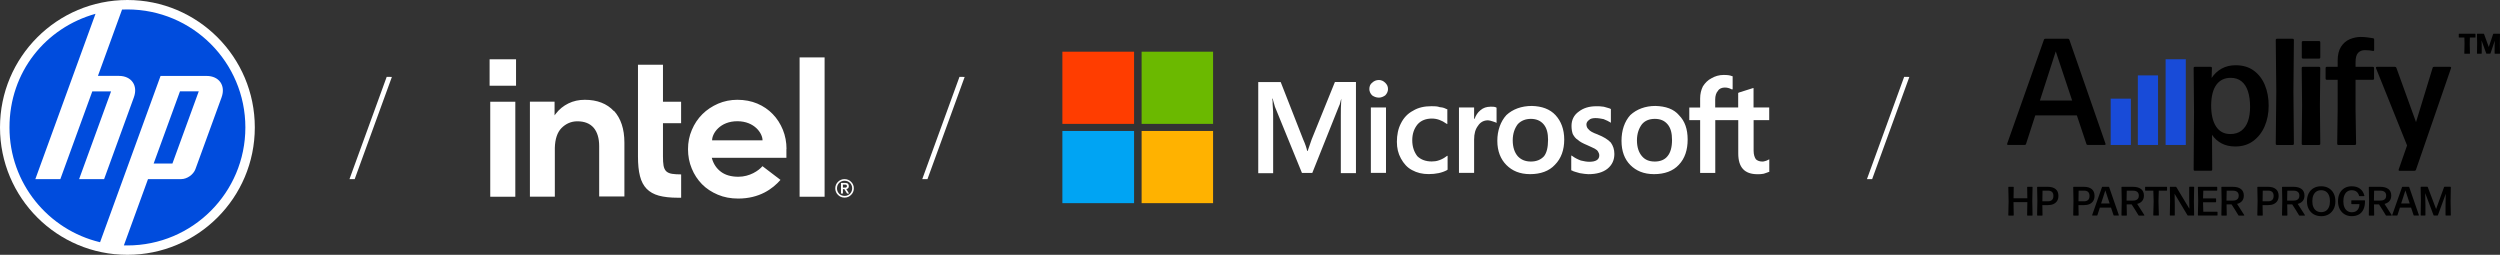 <svg xmlns="http://www.w3.org/2000/svg" id="Layer_2" data-name="Layer 2" viewBox="0 0 659.11 67.18"><rect x="0" y="0" width="659.11" height="67.18" fill="#333333" stroke="none"/><defs><style>      .cls-1 {        fill-rule: evenodd;      }      .cls-1, .cls-2 {        fill: #fff;      }      .cls-3 {        fill: #ff3d00;      }      .cls-4 {        fill: #6bb900;      }      .cls-5 {        fill: #004cdd;      }      .cls-6 {        fill: #184bd8;      }      .cls-7 {        fill: #00a4f3;      }      .cls-8 {        fill: #ffb200;      }    </style></defs><g id="Layer_2-2" data-name="Layer 2"><g><g><path d="M545.57,10.47l9.52,27.37c.09.25,0,.38-.26.38h-4.38c-.2,0-.33-.09-.38-.26l-2.52-7.54h-10.96l-2.44,7.54c-.05.17-.19.26-.4.26h-4.28c-.27,0-.36-.13-.28-.38l9.68-27.37c.05-.17.18-.26.38-.26h5.96c.17,0,.29.09.36.26h0ZM541.99,13.55l-4.18,12.96h8.5l-4.32-12.96Z"></path><path d="M589.4,17.2c1.91,0,3.51.47,4.8,1.42s2.27,2.22,2.93,3.83.99,3.41.99,5.41-.35,3.79-1.05,5.42c-.7,1.63-1.71,2.92-3.02,3.89s-2.89,1.45-4.73,1.45c-1.35,0-2.54-.26-3.57-.79-1.03-.53-1.89-1.29-2.57-2.29l.06,9.14c0,.23-.11.34-.34.34h-4.24c-.21,0-.32-.11-.32-.34l.1-15.16-.1-11.56c0-.23.11-.34.32-.34h4.18c.23,0,.33.11.32.34l-.08,2.6c.69-1.05,1.57-1.88,2.64-2.47s2.29-.89,3.68-.89h0ZM588,35.34c1.17,0,2.15-.29,2.92-.88.77-.59,1.35-1.41,1.73-2.48s.57-2.35.57-3.84c0-1.57-.19-2.93-.56-4.07s-.94-2.02-1.7-2.63-1.71-.92-2.86-.92c-1.61,0-2.87.61-3.76,1.82-.89,1.21-1.35,3.01-1.38,5.4-.01,2.41.42,4.28,1.29,5.61s2.12,1.99,3.75,1.99h0Z"></path><path d="M604.43,38.22h-4.12c-.21,0-.32-.11-.32-.34l.14-13.76-.14-13.56c0-.23.11-.34.32-.34h4.12c.23,0,.34.11.34.34l-.12,13.54.12,13.78c0,.23-.11.34-.34.34Z"></path><path d="M611.39,38.22h-4.26c-.2,0-.3-.11-.3-.34l.1-10.12-.1-9.8c0-.23.1-.34.3-.34h4.26c.23,0,.34.11.34.34l-.1,9.8.1,10.12c0,.23-.11.34-.34.34ZM611.39,15.45h-4.2c-.23,0-.34-.11-.34-.34v-3.96c0-.21.11-.32.34-.32h4.2c.23,0,.34.11.34.32v3.96c0,.23-.11.34-.34.34Z"></path><path d="M616.51,38.22c-.21,0-.32-.11-.32-.34l.12-8.86v-7.98h-2.86c-.21,0-.32-.11-.32-.32v-2.76c0-.23.11-.34.32-.34h2.86v-1.62c0-1.52.29-2.74.88-3.66s1.34-1.58,2.27-1.98,1.9-.61,2.91-.62c.56,0,1.13.04,1.72.11.59.07,1.11.15,1.56.23.19.04.28.16.28.36v2.7c0,.25-.12.35-.36.28-.59-.13-1.29-.2-2.1-.2-.73,0-1.32.24-1.77.71s-.67,1.3-.67,2.49v1.2h4.54c.23,0,.34.11.34.34v2.76c0,.21-.11.32-.34.32h-4.54v7.98l.14,8.86c0,.23-.11.34-.34.34h-4.32Z"></path><path d="M636.97,32.2l4.38-14.32c.04-.17.16-.26.36-.26h4.22c.27,0,.35.13.26.38l-9.24,26.77c-.07.17-.19.26-.38.26h-3.9c-.27,0-.35-.13-.26-.38l2.2-6.3-8.18-20.35c-.09-.25,0-.38.26-.38h4.72c.19,0,.31.09.38.26l5.18,14.32h0Z"></path></g><g><path d="M651.09,14.16h-1.3c-.06,0-.09-.03-.09-.09l.06-2.56-.04-1.61h-1.39c-.06,0-.09-.03-.09-.09v-.83c0-.06.03-.09.09-.09h4.23c.06,0,.09.03.09.09v.83c0,.06-.03.09-.09.09h-1.39l-.04,1.61.06,2.56c0,.06-.03.09-.08.09h-.02Z"></path><path d="M654.2,14.16h-1.07c-.06,0-.09-.03-.09-.09l.04-2.57-.04-2.52c0-.06.03-.09.09-.09h1.67s.08.02.1.07l1.25,3.43,1.16-3.43s.05-.07.1-.07h1.61c.06,0,.09.03.09.09l-.04,2.52.04,2.57c0,.06-.03.09-.09.09h-1.24c-.06,0-.09-.03-.09-.09v-2.02l.05-1.33-1.14,3.36s-.05.07-.1.07h-.92s-.08-.02-.1-.07l-1.24-3.43.05,1.39v2.02c0,.06-.03.09-.09.09h0Z"></path></g><g><path d="M535.87,49.38l-.07,3.68.07,3.65c0,.09-.04.13-.12.13h-1.18c-.09,0-.13-.04-.13-.13l.06-3.36v-.05h-3.65v.05l.06,3.36c0,.09-.04.13-.12.13h-1.17c-.09,0-.14-.04-.14-.13l.08-3.65-.08-3.68c0-.09.05-.13.14-.13h1.17c.08,0,.12.04.12.13l-.05,2.89h3.64l-.05-2.89c0-.09.04-.13.13-.13h1.18c.08,0,.12.04.12.13h-.01Z"></path><path d="M539.89,49.25c.88,0,1.57.2,2.06.6.49.4.74.99.74,1.78,0,.53-.11.97-.34,1.34-.23.36-.55.64-.97.83-.42.19-.92.28-1.49.28h-1.44l.05,2.63c0,.09-.04.13-.13.13h-1.16c-.09,0-.14-.04-.14-.13l.07-3.71-.07-3.62c0-.09.05-.13.14-.13h2.68ZM538.44,53.07h1.54c.39,0,.72-.11.99-.33.26-.22.4-.58.4-1.09,0-.47-.12-.82-.37-1.05s-.6-.34-1.05-.34h-1.45l-.04,2.7v.11h-.02Z"></path><path d="M549.41,49.25c.88,0,1.57.2,2.06.6.49.4.74.99.74,1.78,0,.53-.11.97-.34,1.34-.23.36-.55.64-.97.83-.42.19-.92.28-1.49.28h-1.44l.05,2.63c0,.09-.04.13-.13.13h-1.16c-.09,0-.14-.04-.14-.13l.07-3.71-.07-3.62c0-.09.05-.13.14-.13h2.68ZM547.96,53.07h1.54c.39,0,.72-.11.99-.33.26-.22.4-.58.4-1.09,0-.47-.12-.82-.37-1.05s-.6-.34-1.05-.34h-1.45l-.04,2.7v.11h-.02Z"></path><path d="M556.07,49.35l2.54,7.33c.04.1,0,.15-.1.15h-1.14c-.07,0-.12-.03-.15-.1l-.66-1.99h-2.95l-.64,1.98c-.02.07-.07.11-.15.11h-1.13c-.1,0-.14-.05-.1-.15l2.58-7.33c.03-.07.07-.1.15-.1h1.6c.08,0,.12.03.15.1ZM555.06,50.18l-1.12,3.47h2.26l-1.15-3.47h.01Z"></path><path d="M563.44,53.74l1.89,2.94s.03.08.02.11-.05.05-.1.05h-1.3c-.07,0-.13-.03-.16-.09l-.86-1.41-.93-1.45h-1.32l.05,2.82c0,.09-.04.13-.12.13h-1.16c-.09,0-.14-.04-.14-.13l.07-3.72-.07-3.61c0-.09.05-.13.14-.13h2.87c.91,0,1.63.19,2.14.58s.77.96.77,1.73c0,.59-.16,1.06-.47,1.43s-.75.62-1.29.76h-.03ZM560.71,50.26l-.05,2.56v.06h1.75c.28,0,.53-.04.75-.13s.4-.22.53-.41.2-.44.2-.74c0-.44-.13-.78-.4-1-.26-.22-.63-.33-1.11-.33h-1.67Z"></path><path d="M569.04,56.83h-1.21c-.09,0-.14-.04-.13-.13l.1-3.65-.09-2.78h-2.04c-.09,0-.13-.04-.13-.13v-.77c0-.09.04-.13.13-.13h5.53c.09,0,.13.04.13.13v.77c0,.09-.04.13-.13.13h-2.05l-.08,2.78.1,3.65c0,.09-.04.13-.13.13h0Z"></path><path d="M573.24,56.83h-1.04c-.09,0-.14-.04-.14-.13l.07-3.69-.06-3.64c0-.09.04-.13.13-.13h1.42c.07,0,.12.03.16.09l3.44,5.71-.05-2.73v-2.94c0-.09.04-.13.13-.13h1.05c.09,0,.13.04.13.13l-.07,3.64.06,3.69c0,.09-.04.13-.12.13h-1.48c-.07,0-.12-.03-.16-.09l-3.39-5.66.05,2.91v2.71c0,.09-.04.13-.13.13Z"></path><path d="M584.51,56.83h-4.91c-.09,0-.14-.04-.14-.13l.08-3.72-.08-3.6c0-.09.05-.13.14-.13h4.82c.09,0,.14.04.14.13v.76c0,.09-.05.13-.14.13h-3.53l-.07,2.03h3.31c.09,0,.13.04.13.13v.76c0,.09-.04.14-.13.14h-3.31l.07,2.49h3.61c.09,0,.14.04.14.13v.76c0,.09-.05.13-.14.13h.01Z"></path><path d="M589.78,53.74l1.89,2.94s.03.08.02.11-.05.05-.1.05h-1.3c-.07,0-.13-.03-.16-.09l-.86-1.41-.93-1.45h-1.32l.05,2.82c0,.09-.04.13-.12.13h-1.16c-.09,0-.14-.04-.14-.13l.07-3.72-.07-3.61c0-.09.05-.13.14-.13h2.87c.91,0,1.63.19,2.14.58.51.39.77.96.77,1.73,0,.59-.16,1.06-.47,1.43s-.75.62-1.29.76h-.03ZM587.05,50.26l-.05,2.56v.06h1.75c.28,0,.53-.04.75-.13s.4-.22.53-.41.2-.44.2-.74c0-.44-.13-.78-.4-1-.26-.22-.63-.33-1.11-.33h-1.67Z"></path><path d="M597.95,49.25c.88,0,1.57.2,2.06.6.49.4.74.99.74,1.78,0,.53-.11.97-.34,1.34s-.55.64-.97.83c-.42.19-.92.28-1.49.28h-1.44l.05,2.63c0,.09-.04.13-.13.13h-1.16c-.09,0-.14-.04-.14-.13l.07-3.71-.07-3.62c0-.09.05-.13.14-.13h2.68ZM596.5,53.07h1.54c.39,0,.72-.11.99-.33.26-.22.4-.58.4-1.09,0-.47-.12-.82-.37-1.05s-.6-.34-1.05-.34h-1.45l-.04,2.7v.11h-.02Z"></path><path d="M605.77,53.74l1.89,2.94s.03.08.02.11-.05.05-.1.05h-1.3c-.07,0-.13-.03-.16-.09l-.86-1.41-.93-1.45h-1.32l.05,2.82c0,.09-.04.13-.12.13h-1.16c-.09,0-.14-.04-.14-.13l.07-3.72-.07-3.61c0-.09.05-.13.14-.13h2.87c.91,0,1.63.19,2.14.58.51.39.77.96.77,1.73,0,.59-.16,1.06-.47,1.43s-.75.62-1.29.76h-.03ZM603.04,50.26l-.05,2.56v.06h1.75c.28,0,.53-.04.75-.13s.4-.22.53-.41.2-.44.2-.74c0-.44-.13-.78-.4-1-.26-.22-.63-.33-1.11-.33h-1.67Z"></path><path d="M611.95,56.99c-.75,0-1.41-.17-1.97-.5s-.99-.79-1.3-1.38-.46-1.27-.46-2.05.15-1.51.46-2.1.74-1.05,1.3-1.37,1.22-.48,1.98-.48,1.41.16,1.97.48,1,.78,1.31,1.37.47,1.29.47,2.11-.16,1.47-.47,2.06-.75,1.05-1.31,1.38-1.22.49-1.97.49h-.01ZM611.96,55.93c.49,0,.91-.12,1.26-.35.35-.23.61-.56.79-.99s.27-.94.27-1.54-.09-1.11-.27-1.55-.45-.77-.79-1-.77-.35-1.27-.35-.92.12-1.26.35-.61.57-.79,1-.27.95-.27,1.56.09,1.1.28,1.53c.18.43.45.76.8.99.35.23.77.35,1.26.35h-.01Z"></path><path d="M620.02,56.99c-.71,0-1.33-.16-1.88-.49-.54-.33-.97-.79-1.28-1.38-.31-.59-.46-1.28-.46-2.07s.15-1.5.45-2.09.72-1.05,1.26-1.37,1.17-.48,1.9-.48c.89,0,1.62.21,2.19.64.57.42.96,1.03,1.15,1.81.03.1,0,.15-.11.15h-1.14c-.08,0-.13-.04-.15-.11-.12-.47-.35-.83-.68-1.08-.33-.24-.75-.37-1.26-.37-.46,0-.85.12-1.18.35s-.58.57-.76,1.01-.26.96-.26,1.56.09,1.11.27,1.54.44.77.78,1,.74.35,1.21.35c.42,0,.77-.09,1.06-.26s.52-.42.68-.74c.16-.32.24-.7.25-1.15h-2.02c-.09,0-.13-.04-.13-.13v-.73c0-.09.04-.14.13-.14h3.35c.09,0,.13.05.13.16,0,.89-.13,1.63-.41,2.23-.28.6-.68,1.04-1.2,1.34s-1.16.45-1.91.45h.02Z"></path><path d="M628.65,53.74l1.89,2.94s.03.08.02.11-.05.05-.1.05h-1.3c-.07,0-.13-.03-.16-.09l-.86-1.41-.93-1.45h-1.32l.05,2.82c0,.09-.04.13-.12.13h-1.16c-.09,0-.14-.04-.14-.13l.07-3.72-.07-3.61c0-.09.05-.13.14-.13h2.87c.91,0,1.63.19,2.14.58.51.39.77.96.77,1.73,0,.59-.16,1.06-.47,1.43s-.75.62-1.29.76h-.03ZM625.92,50.26l-.05,2.56v.06h1.75c.28,0,.53-.04.75-.13s.4-.22.53-.41.2-.44.2-.74c0-.44-.13-.78-.4-1-.26-.22-.63-.33-1.11-.33h-1.67Z"></path><path d="M635.18,49.35l2.54,7.33c.04.1,0,.15-.1.15h-1.14c-.07,0-.12-.03-.15-.1l-.66-1.99h-2.95l-.64,1.98c-.02.07-.07.11-.15.11h-1.13c-.1,0-.14-.05-.1-.15l2.58-7.33c.03-.07.07-.1.15-.1h1.6c.08,0,.12.03.15.1ZM634.17,50.18l-1.12,3.47h2.26l-1.15-3.47h.01Z"></path><path d="M639.33,56.83h-1c-.09,0-.14-.04-.14-.13l.07-3.63-.07-3.7c0-.09.04-.13.13-.13h1.6c.08,0,.13.03.15.1l2.19,5.78,2.1-5.78c.03-.07.07-.1.15-.1h1.51c.08,0,.12.04.12.13l-.06,3.7.06,3.63c0,.09-.04.13-.13.13h-1.13c-.09,0-.13-.04-.13-.13v-2.54l.06-3.07-2.06,5.63c-.03.07-.08.1-.15.1h-.87c-.07,0-.12-.03-.15-.1l-2.19-5.81.06,3.25v2.54c0,.09-.04.13-.12.13h0Z"></path></g><rect class="cls-6" x="570.95" y="15.62" width="5.32" height="22.6"></rect><rect class="cls-6" x="563.63" y="19.88" width="5.32" height="18.34"></rect><rect class="cls-6" x="556.47" y="26.01" width="5.32" height="12.21"></rect></g><g><rect class="cls-2" x="129.08" y="15.63" width="6.97" height="6.97"></rect><g><path class="cls-2" d="M135.86,26.82h-6.61v25.05h6.61v-25.05ZM179.58,52.12v-6.14c-.98,0-1.77-.06-2.39-.15-.69-.11-1.19-.34-1.56-.69-.34-.34-.58-.86-.69-1.49-.11-.62-.15-1.43-.15-2.41v-8.76h4.78v-5.65h-4.78v-9.76h-6.59v24.22c0,2.05.17,3.78.53,5.15.34,1.36.94,2.5,1.75,3.33s1.9,1.45,3.22,1.81c1.33.36,3.03.55,5.03.55h.83v-.02h.02ZM217.4,15.14h-6.59v36.72h6.59V15.14ZM161.85,29.29c-1.83-1.98-4.42-2.98-7.67-2.98-1.58,0-3.03.32-4.33.96s-2.41,1.53-3.28,2.67l-.36.47v-3.61h-6.5v25.05h6.57v-13.35.92-.45c.06-2.34.66-4.09,1.75-5.2,1.15-1.17,2.58-1.79,4.18-1.79,1.9,0,3.34.58,4.33,1.73.94,1.13,1.43,2.75,1.43,4.79v.05h0v13.24h6.65v-14.22c0-3.56-.94-6.37-2.75-8.35M207.36,39.29c0-1.79-.32-3.5-.96-5.07-.64-1.56-1.53-2.97-2.67-4.14-1.13-1.17-2.5-2.11-4.07-2.77s-3.34-1-5.25-1c-1.79,0-3.5.34-5.09,1.02-1.58.69-2.98,1.62-4.14,2.77s-2.11,2.56-2.77,4.14c-.69,1.58-1.02,3.28-1.02,5.09s.32,3.51.98,5.09c.64,1.58,1.56,2.97,2.7,4.14,1.15,1.17,2.56,2.09,4.18,2.77,1.62.69,3.43,1.02,5.37,1.02,5.59,0,9.06-2.54,11.15-4.92l-4.75-3.62c-1,1.19-3.37,2.79-6.35,2.79-1.86,0-3.39-.42-4.56-1.28s-1.96-2.03-2.39-3.48l-.06-.23h19.67v-2.37l.02.05v-.02.02ZM187.74,36.99c0-1.83,2.11-5.03,6.65-5.03s6.65,3.2,6.65,5.03h-13.3,0Z"></path><path class="cls-2" d="M224.92,48.71c-.13-.3-.3-.55-.53-.77-.22-.22-.47-.41-.77-.53s-.62-.19-.96-.19-.66.06-.96.19-.55.3-.77.53c-.22.22-.41.47-.53.77s-.19.62-.19.94.06.66.19.96.3.55.53.77c.22.22.47.41.77.53s.62.19.96.19.66-.06.96-.19.55-.3.77-.53c.22-.22.41-.49.53-.77.13-.3.19-.62.19-.96s-.06-.66-.19-.94M224.52,50.44c-.11.23-.25.45-.42.64-.17.17-.41.32-.64.42-.25.11-.51.15-.79.15s-.53-.05-.79-.15-.47-.25-.64-.42c-.17-.19-.32-.41-.42-.64-.11-.25-.15-.51-.15-.79s.06-.53.15-.79c.11-.25.25-.47.42-.64.19-.19.41-.32.64-.42s.51-.15.79-.15.53.06.79.15c.25.11.47.25.64.42.19.17.32.41.42.64.11.25.15.51.15.79s-.06.53-.15.79M223.13,49.84c.19-.02.34-.08.47-.22s.19-.3.19-.55c0-.28-.08-.49-.23-.62-.15-.15-.41-.22-.75-.22h-1.09v2.79h.51v-1.15h.39l.7,1.15h.53l-.72-1.17v-.02h0ZM222.85,49.46h-.62v-.79h.62c.08,0,.15,0,.22.05.06.02.11.06.15.13.05.05.06.13.06.22s0,.17-.06.22c-.05.05-.08.08-.15.13-.06.02-.13.05-.22.05"></path></g></g><polygon class="cls-1" points="103.32 20.28 101.95 20.26 92.14 47.22 93.51 47.23 103.32 20.28 103.32 20.28 103.32 20.28"></polygon><polygon class="cls-1" points="254.33 20.28 252.96 20.26 243.15 47.22 244.52 47.23 254.33 20.28 254.33 20.28 254.33 20.28"></polygon><g><circle class="cls-2" cx="33.59" cy="33.59" r="33.59"></circle><path class="cls-5" d="M33.58,64.7c-.31,0-.62,0-.92-.01l6.36-17.47h8.75c1.54,0,3.22-1.18,3.75-2.62l6.9-18.94c1.13-3.1-.65-5.64-3.95-5.64h-12.14l-10.18,27.98h0l-5.77,15.86c-13.7-3.26-23.88-15.57-23.88-30.26S12.08,7.3,25.18,3.64l-5.96,16.37h0l-9.9,27.21h6.59l8.42-23.12h4.95l-8.42,23.12h6.59l7.85-21.57c1.13-3.1-.65-5.64-3.94-5.64h-5.54l6.36-17.49c.46-.02.93-.03,1.4-.03,17.18,0,31.11,13.93,31.11,31.11s-13.93,31.11-31.11,31.11h0ZM52.4,24.08h-4.95l-6.94,19.03h4.95l6.94-19.03h0Z"></path></g><g><path class="cls-2" d="M466.44,31.67v-3.33h-4.13v-5.12h-.13l-3.79,1.2-.13.13v3.79h-6.06v-2.13c0-.93.27-1.8.73-2.26.33-.6,1.06-.87,1.8-.87.6,0,1.2.13,1.8.47h.27v-3.46h-.13c-.6-.27-1.33-.33-2.26-.33-1.2,0-2.26.33-3.19.87-.93.47-1.66,1.2-2.26,2.13-.47.93-.73,2-.73,3.19v2.4h-2.86v3.33h2.86v13.91h3.99v-13.91h6.06v8.79c0,3.66,1.66,5.46,5.06,5.46.6,0,1.06,0,1.66-.13.73-.27,1.06-.33,1.33-.47h.13v-3.33l-.27.13c-.27.13-.47.27-.8.33-.33.13-.6.13-.8.13-.73,0-1.33-.27-1.66-.6-.33-.47-.6-1.2-.6-2.26v-8.05h4.13-.02,0ZM440.82,36.93c0-1.8-.33-3.19-1.2-4.19-.8-.93-1.86-1.4-3.33-1.4s-2.6.47-3.39,1.4c-.8,1.06-1.33,2.46-1.33,4.26s.47,3.19,1.33,4.19c.8.93,1.86,1.4,3.39,1.4,1.4,0,2.6-.47,3.33-1.4.8-.93,1.2-2.4,1.2-4.26ZM442.68,30.4c1.53,1.53,2.26,3.66,2.26,6.39s-.73,4.99-2.33,6.66c-1.53,1.66-3.79,2.46-6.52,2.46s-4.73-.87-6.26-2.4c-1.53-1.53-2.33-3.66-2.33-6.39s.8-5.12,2.33-6.79c1.66-1.53,3.93-2.4,6.59-2.4,2.73.07,4.86.8,6.26,2.46h0ZM421.25,35.46c-1.33-.47-2.13-.93-2.4-1.33-.33-.27-.6-.73-.6-1.33,0-.47.27-.87.73-1.2.33-.33.93-.47,1.66-.47s1.4.13,2.13.27c.73.27,1.33.6,1.8.87l.13.13v-3.66c-.47-.27-1.06-.33-1.86-.6-.73-.13-1.4-.13-2-.13-1.86,0-3.39.47-4.59,1.4-1.33.93-1.93,2.26-1.93,3.79,0,.87.13,1.53.33,2.13.33.6.73,1.2,1.33,1.53.47.47,1.33.93,2.46,1.4.8.33,1.53.73,2,.93.47.27.73.47.93.87.13.27.27.47.27.93,0,1.06-.87,1.66-2.6,1.66-.73,0-1.4-.13-2.26-.33-.87-.33-1.66-.73-2.26-1.2l-.27-.13v3.93h.13c.47.33,1.33.47,2.13.73.8.13,1.66.27,2.26.27,2.13,0,3.79-.47,4.99-1.4,1.33-1.06,1.86-2.4,1.86-3.93,0-1.2-.33-2.13-.93-3-.73-.8-1.93-1.53-3.46-2.13h.02ZM408.14,36.93c0-1.8-.33-3.19-1.2-4.19-.8-.93-1.93-1.4-3.33-1.4s-2.6.47-3.46,1.4c-.8,1.06-1.33,2.46-1.33,4.26s.47,3.19,1.33,4.19c.87.93,2,1.4,3.46,1.4s2.6-.47,3.46-1.4c.73-.93,1.06-2.4,1.06-4.26h.01ZM410.14,30.4c1.4,1.53,2.26,3.66,2.26,6.39s-.8,4.99-2.46,6.66c-1.53,1.66-3.79,2.46-6.52,2.46s-4.73-.87-6.26-2.4c-1.53-1.53-2.4-3.66-2.4-6.39s.87-5.12,2.4-6.79c1.66-1.53,3.93-2.4,6.72-2.4,2.6.07,4.73.8,6.26,2.46h0ZM392.9,28.14c-.93,0-1.86.27-2.6.93-.73.6-1.2,1.33-1.53,2.26h-.13v-3h-3.99v17.24h3.99v-8.79c0-1.53.33-2.73,1.06-3.66.6-.93,1.53-1.4,2.6-1.4.33,0,.73.13,1.2.27.47.13.73.27.93.33l.13.13v-4.06c-.4-.27-.93-.27-1.66-.27v.02ZM379.65,28.27c-.73-.27-1.4-.27-2.26-.27-1.8,0-3.46.33-4.86,1.2-1.4.73-2.46,1.86-3.19,3.33-.73,1.4-1.06,3.06-1.06,4.86,0,1.66.33,3.06,1.06,4.39.73,1.33,1.66,2.4,2.93,3.06,1.33.73,2.73,1.06,4.39,1.06,1.86,0,3.53-.33,4.86-1.06l.13-.13v-3.66l-.27.13c-.6.47-1.2.8-1.93,1.06-.73.27-1.4.33-2,.33-1.53,0-2.86-.47-3.79-1.4-.8-1.06-1.33-2.4-1.33-4.19,0-1.66.47-3.06,1.4-4.19.93-1.06,2.26-1.53,3.79-1.53,1.33,0,2.6.47,3.79,1.33l.27.13v-3.93h-.13c-.4-.2-.93-.47-1.8-.53h0ZM363.55,21.09c-.73,0-1.33.27-1.8.73-.47.33-.73.93-.73,1.66,0,.6.27,1.2.73,1.66.47.33,1.06.6,1.8.6.6,0,1.2-.27,1.66-.6.47-.47.73-1.06.73-1.66,0-.73-.27-1.2-.73-1.66-.47-.47-1.06-.73-1.66-.73ZM361.42,45.58h3.99v-17.24h-3.99v17.24ZM351.97,21.62h5.52v24.03h-3.99v-15.24c0-1.06,0-2.6.13-4.39-.27.73-.33,1.53-.6,1.93l-7.05,17.64h-2.73l-7.12-17.44c-.13-.47-.33-1.2-.6-2.13h-.13c.13.47.13.93.13,1.53.13,1.33.13,2.4.13,3.33v14.78h-3.93v-24.03h5.92l5.92,15.11c.6,1.33.93,2.4,1.06,3.06h.13l1.06-3.06,6.12-15.11h.03,0Z"></path><rect class="cls-3" x="280.09" y="13.63" width="18.9" height="19.03"></rect><rect class="cls-4" x="300.98" y="13.63" width="18.84" height="19.03"></rect><rect class="cls-7" x="280.09" y="34.53" width="18.9" height="19.03"></rect><rect class="cls-8" x="300.98" y="34.53" width="18.84" height="19.03"></rect></g><polygon class="cls-1" points="503.39 20.28 502.02 20.26 492.21 47.22 493.58 47.23 503.39 20.28 503.39 20.28 503.39 20.28"></polygon></g></svg>